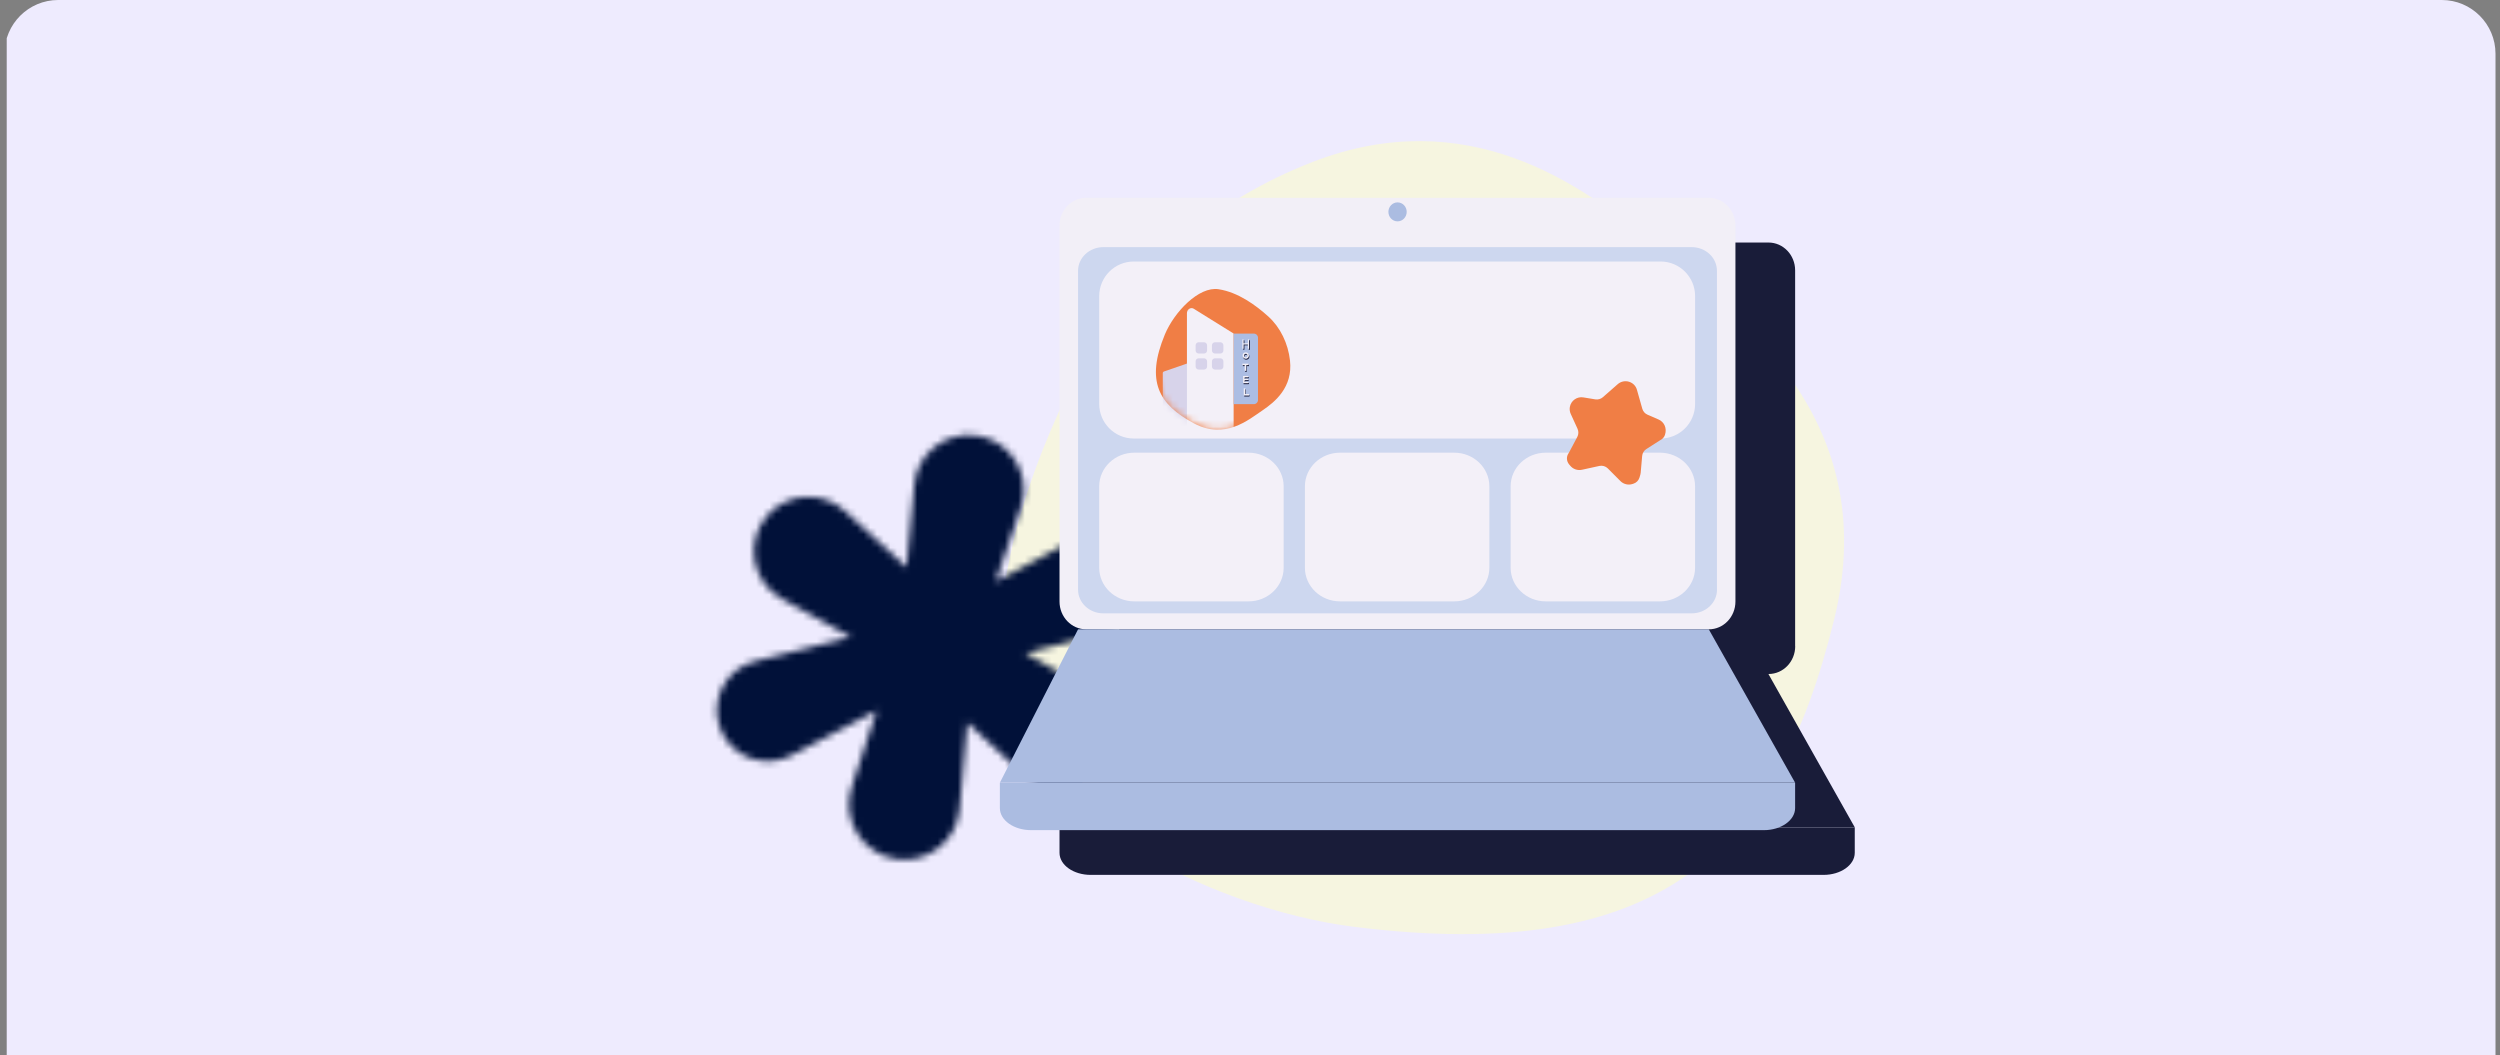 <svg width="372" height="157" viewBox="0 0 372 157" fill="none" xmlns="http://www.w3.org/2000/svg">
<rect x="0" y="0" width="372" height="157" fill="#808080" stroke="none"/>
<g clip-path="url(#clip0_19187_141566)">
<rect x="1" width="370.67" height="157" fill="#EEEBFE"/>
<path d="M149.088 102.346C147.167 84.672 154.628 66.316 161.506 53.202C168.378 40.087 180.818 29.697 195.351 24.086C218.169 15.273 235.275 27.23 245.843 36.252C257.161 45.912 280.465 61.43 272.929 92.149C264.454 126.703 247.154 143.632 201.436 137.903C179.486 135.146 151.008 120.031 149.088 102.346Z" fill="#F6F5E0"/>
<mask id="mask0_19187_141566" style="mask-type:alpha" maskUnits="userSpaceOnUse" x="106" y="64" width="67" height="64">
<path d="M142.786 120.412C142.375 125.06 138.186 128.436 133.551 127.855V127.855C128.405 127.21 125.119 122.037 126.73 117.113L133.025 97.859C133.601 96.097 133.979 94.275 134.151 92.429L136.044 72.125C136.469 67.565 140.565 64.25 145.119 64.782V64.782C150.288 65.386 153.586 70.599 151.914 75.52L145.849 93.365C145.248 95.132 144.862 96.964 144.697 98.823L142.786 120.412ZM165.291 115.636C162.256 119.167 156.894 119.475 153.468 116.315L137.513 101.602C136.134 100.331 134.608 99.228 132.967 98.319L116.361 89.115C111.859 86.619 110.791 80.618 114.158 76.731V76.731C117.143 73.287 122.386 72.984 125.754 76.061L140.812 89.818C142.205 91.091 143.738 92.202 145.382 93.129L163.087 103.117C167.607 105.666 168.67 111.706 165.291 115.636V115.636ZM117.752 112.404C113.751 114.507 108.806 112.651 107.176 108.435V108.435C105.54 104.206 107.972 99.504 112.369 98.394L134.817 92.726C136.982 92.18 139.072 91.372 141.042 90.321L160.997 79.676C164.997 77.542 169.966 79.39 171.602 83.618V83.618C173.231 87.831 170.819 92.517 166.443 93.64L144.24 99.335C142.138 99.875 140.107 100.657 138.187 101.666L117.752 112.404Z" fill="#FE9C3E"/>
</mask>
<g mask="url(#mask0_19187_141566)">
<rect x="82.172" y="62.666" width="155.483" height="66.09" fill="#011139"/>
</g>
<g clip-path="url(#clip1_19187_141566)">
<path d="M267.127 96.153C267.127 98.439 265.353 100.293 263.158 100.293H170.508C168.312 100.293 166.539 98.439 166.539 96.153V40.228C166.539 37.942 168.312 36.088 170.508 36.088H263.147C265.343 36.088 267.116 37.942 267.116 40.228V96.153H267.127Z" fill="#191C39"/>
<path d="M157.656 123.125V126.897C157.656 128.72 159.736 130.184 162.301 130.184H271.344C273.909 130.184 275.988 128.709 275.988 126.897V123.125H157.656Z" fill="#191C39"/>
<path d="M275.999 123.124H157.656L169.289 100.293H263.142L275.999 123.124Z" fill="#191C39"/>
<path d="M258.233 89.505C258.233 91.791 256.46 93.645 254.264 93.645H161.625C159.43 93.645 157.656 91.791 157.656 89.505V33.57C157.656 31.284 159.43 29.43 161.625 29.43H254.264C256.46 29.43 258.233 31.284 258.233 33.57V89.494V89.505Z" fill="#F2EFF7"/>
<path d="M148.781 116.467V120.239C148.781 122.061 150.861 123.526 153.426 123.526H262.469C265.034 123.526 267.113 122.051 267.113 120.239V116.467H148.781Z" fill="#ABBCE1"/>
<path d="M209.317 31.527C209.317 32.307 208.705 32.939 207.955 32.939C207.206 32.939 206.594 32.307 206.594 31.527C206.594 30.747 207.206 30.115 207.955 30.115C208.705 30.115 209.317 30.747 209.317 31.527Z" fill="#ABBCE1"/>
<path d="M267.113 116.465H148.781L160.414 93.644H254.267L267.113 116.465Z" fill="#ABBCE1"/>
<path d="M255.491 87.746C255.491 89.695 253.803 91.265 251.734 91.265H164.172C162.092 91.265 160.414 89.684 160.414 87.746V40.292C160.414 38.354 162.103 36.773 164.172 36.773H251.723C253.803 36.773 255.481 38.354 255.481 40.292V87.746H255.491Z" fill="#CDD7EF"/>
<path d="M185.782 67.359H168.788C165.902 67.359 163.562 69.6 163.562 72.363V84.481C163.562 87.244 165.902 89.484 168.788 89.484H185.782C188.668 89.484 191.008 87.244 191.008 84.481V72.363C191.008 69.6 188.668 67.359 185.782 67.359Z" fill="#F3F0F8"/>
<path d="M216.392 67.359H199.397C196.511 67.359 194.172 69.6 194.172 72.363V84.481C194.172 87.244 196.511 89.484 199.397 89.484H216.392C219.278 89.484 221.617 87.244 221.617 84.481V72.363C221.617 69.6 219.278 67.359 216.392 67.359Z" fill="#F3F0F8"/>
<path d="M247.001 67.359H230.007C227.121 67.359 224.781 69.6 224.781 72.363V84.481C224.781 87.244 227.121 89.484 230.007 89.484H247.001C249.887 89.484 252.227 87.244 252.227 84.481V72.363C252.227 69.6 249.887 67.359 247.001 67.359Z" fill="#F3F0F8"/>
<path d="M247.09 38.912H168.704C165.865 38.912 163.562 41.219 163.562 44.064V60.1C163.562 62.945 165.865 65.252 168.704 65.252H247.09C249.93 65.252 252.232 62.945 252.232 60.1V44.064C252.232 41.219 249.93 38.912 247.09 38.912Z" fill="#F3F0F8"/>
<path fill-rule="evenodd" clip-rule="evenodd" d="M242.383 56.798C241.798 56.626 241.166 56.766 240.707 57.173L238.505 59.105C238.197 59.376 237.784 59.491 237.38 59.425L235.62 59.135C234.672 58.966 233.762 59.603 233.594 60.556C233.532 60.901 233.577 61.261 233.722 61.581L234.738 63.804C234.913 64.19 234.903 64.635 234.702 65.012L233.492 67.294C233.466 67.343 233.439 67.392 233.406 67.435C233.053 67.939 233.083 68.62 233.477 69.091L233.622 69.264C234.045 69.801 234.735 70.045 235.401 69.899L237.989 69.332C238.442 69.233 238.918 69.373 239.245 69.702L241.109 71.576C241.589 72.06 242.301 72.229 242.949 72.008L243.053 71.974C243.489 71.837 243.827 71.492 243.957 71.053L244.081 70.633C244.107 70.547 244.126 70.455 244.133 70.363L244.353 67.847C244.389 67.422 244.624 67.043 244.981 66.814L247.005 65.522C247.031 65.505 247.06 65.49 247.084 65.476L247.104 65.466C247.405 65.302 247.639 65.032 247.747 64.71C248.088 63.668 247.586 62.75 246.781 62.415L245.146 61.705C244.771 61.541 244.487 61.221 244.376 60.826L243.579 58.014C243.426 57.431 242.971 56.971 242.383 56.798Z" fill="#F07E45"/>
</g>
<g clip-path="url(#clip2_19187_141566)">
<path d="M181.315 43.036C184.249 43.484 186.889 45.44 188.71 47.08C190.53 48.721 191.671 51.122 191.952 53.65C192.392 57.621 189.728 59.809 187.82 61.091C185.775 62.464 182.27 65.478 177.638 62.986C172.428 60.182 170.441 56.737 173.33 49.775C174.718 46.433 178.38 42.587 181.315 43.036Z" fill="#F07E45"/>
<mask id="mask1_19187_141566" style="mask-type:luminance" maskUnits="userSpaceOnUse" x="172" y="43" width="20" height="21">
<path d="M181.315 43.036C184.249 43.484 186.889 45.44 188.71 47.08C190.53 48.721 191.671 51.122 191.952 53.65C192.392 57.621 189.728 59.809 187.82 61.091C185.775 62.464 182.27 65.478 177.638 62.986C172.428 60.182 170.441 56.737 173.33 49.775C174.718 46.433 178.38 42.587 181.315 43.036Z" fill="white"/>
</mask>
<g mask="url(#mask1_19187_141566)">
<path d="M176.856 54.017L173.195 55.279C173.092 55.314 173.023 55.409 173.023 55.516V64.086C173.023 64.225 173.138 64.338 173.281 64.338H176.942C177.083 64.338 177.199 64.225 177.199 64.086V54.253C177.199 54.08 177.024 53.959 176.856 54.017L176.856 54.017Z" fill="#D7D3EA"/>
<path d="M183.566 49.633L177.636 45.944C177.181 45.661 176.617 46.024 176.617 46.601V64.243C176.617 64.66 176.923 64.998 177.301 64.998H182.88C183.257 64.998 183.563 64.66 183.563 64.243V50.073L183.567 49.633H183.566Z" fill="#F3F0F8"/>
</g>
<path d="M179.155 50.928H178.365C178.112 50.928 177.906 51.13 177.906 51.378V52.155C177.906 52.404 178.112 52.605 178.365 52.605H179.155C179.408 52.605 179.614 52.404 179.614 52.155V51.378C179.614 51.13 179.408 50.928 179.155 50.928Z" fill="#D7D3EA"/>
<path d="M181.585 50.928H180.795C180.541 50.928 180.336 51.13 180.336 51.378V52.155C180.336 52.404 180.541 52.605 180.795 52.605H181.585C181.838 52.605 182.043 52.404 182.043 52.155V51.378C182.043 51.13 181.838 50.928 181.585 50.928Z" fill="#D7D3EA"/>
<path d="M179.155 53.315H178.365C178.112 53.315 177.906 53.516 177.906 53.765V54.541C177.906 54.79 178.112 54.992 178.365 54.992H179.155C179.408 54.992 179.614 54.79 179.614 54.541V53.765C179.614 53.516 179.408 53.315 179.155 53.315Z" fill="#D7D3EA"/>
<path d="M181.585 53.315H180.795C180.541 53.315 180.336 53.516 180.336 53.765V54.541C180.336 54.79 180.541 54.992 180.795 54.992H181.585C181.838 54.992 182.043 54.79 182.043 54.541V53.765C182.043 53.516 181.838 53.315 181.585 53.315Z" fill="#D7D3EA"/>
<path d="M183.57 49.638H186.562C186.909 49.638 187.19 49.914 187.19 50.255V59.522C187.19 59.862 186.909 60.139 186.562 60.139H183.57V49.637V49.638Z" fill="#ACBDE3"/>
<path d="M185.172 50.703V51.222H185.819V50.703C185.819 50.651 185.857 50.607 185.905 50.607H185.907C185.954 50.607 185.993 50.65 185.993 50.703V51.98C185.993 52.032 185.954 52.075 185.907 52.075H185.905C185.857 52.075 185.819 52.033 185.819 51.98V51.387H185.172V51.98C185.172 52.032 185.133 52.075 185.086 52.075C185.039 52.075 185 52.033 185 51.98V50.703C185 50.651 185.039 50.607 185.086 50.607C185.133 50.607 185.172 50.65 185.172 50.703Z" fill="#191C39"/>
<path d="M185.04 50.572V51.091H185.687V50.572C185.687 50.52 185.725 50.477 185.773 50.477H185.775C185.822 50.477 185.861 50.519 185.861 50.572V51.85C185.861 51.901 185.808 51.897 185.808 51.897L185.733 51.895C185.733 51.895 185.686 51.902 185.686 51.85V51.256H185.039V51.85C185.039 51.901 185.004 51.897 185.004 51.897L184.903 51.895C184.903 51.895 184.867 51.901 184.867 51.85V50.572C184.867 50.52 184.906 50.477 184.953 50.477C185.001 50.477 185.039 50.519 185.039 50.572H185.04Z" fill="#F3F0F8"/>
<path d="M184.969 53.049C184.969 52.782 185.15 52.58 185.441 52.58C185.732 52.58 185.913 52.782 185.913 53.049C185.913 53.317 185.735 53.525 185.441 53.525C185.147 53.525 184.969 53.315 184.969 53.049ZM185.684 53.053C185.684 52.893 185.591 52.783 185.441 52.783C185.29 52.783 185.198 52.893 185.198 53.053C185.198 53.212 185.29 53.325 185.441 53.325C185.591 53.325 185.684 53.21 185.684 53.053Z" fill="#191C39"/>
<path d="M185.28 54.477H184.938V54.264H185.851V54.477H185.514V55.335H185.281V54.477H185.28Z" fill="#191C39"/>
<path d="M185.758 56.1C185.805 56.1 185.843 56.141 185.843 56.193V56.205C185.843 56.257 185.806 56.298 185.758 56.298H185.274V56.523H185.725C185.772 56.523 185.81 56.564 185.81 56.616C185.81 56.668 185.773 56.709 185.725 56.709H185.274V56.971H185.764C185.81 56.971 185.849 57.012 185.849 57.064V57.077C185.849 57.129 185.811 57.17 185.764 57.17H185.039V56.1H185.757H185.758Z" fill="#191C39"/>
<path d="M185.141 57.935H185.374V58.788H185.924V59.006H185.141V57.935Z" fill="#191C39"/>
<path d="M184.898 52.903C184.898 52.635 185.079 52.434 185.371 52.434C185.662 52.434 185.843 52.635 185.843 52.903C185.843 53.17 185.664 53.378 185.371 53.378C185.077 53.378 184.898 53.169 184.898 52.903ZM185.612 52.905C185.612 52.746 185.52 52.636 185.37 52.636C185.219 52.636 185.127 52.746 185.127 52.905C185.127 53.065 185.219 53.177 185.37 53.177C185.52 53.177 185.612 53.063 185.612 52.905Z" fill="#F3F0F8"/>
<path d="M185.209 54.33H184.867V54.117H185.781V54.33H185.444V55.188H185.21V54.33H185.209Z" fill="#F3F0F8"/>
<path d="M185.688 55.951C185.735 55.951 185.773 55.992 185.773 56.044V56.057C185.773 56.109 185.736 56.15 185.688 56.15H185.203V56.374H185.655C185.701 56.374 185.74 56.416 185.74 56.468C185.74 56.52 185.702 56.561 185.655 56.561H185.203V56.822H185.693C185.74 56.822 185.779 56.864 185.779 56.916V56.928C185.779 56.98 185.741 57.021 185.693 57.021H184.969V55.951H185.687H185.688Z" fill="#F3F0F8"/>
<path d="M185.07 57.787H185.304V58.639H185.853V58.857H185.07V57.787Z" fill="#F3F0F8"/>
</g>
</g>
<defs>
<clipPath id="clip0_19187_141566">
<path d="M0.664 8C0.664 3.582 4.246 0 8.664 0H363.331C367.749 0 371.331 3.582 371.331 8V157H0.664V8Z" fill="white"/>
</clipPath>
<clipPath id="clip1_19187_141566">
<rect width="127.22" height="100.754" fill="white" transform="translate(148.781 29.43)"/>
</clipPath>
<clipPath id="clip2_19187_141566">
<rect width="20" height="22" fill="white" transform="translate(172 43)"/>
</clipPath>
</defs>
</svg>
